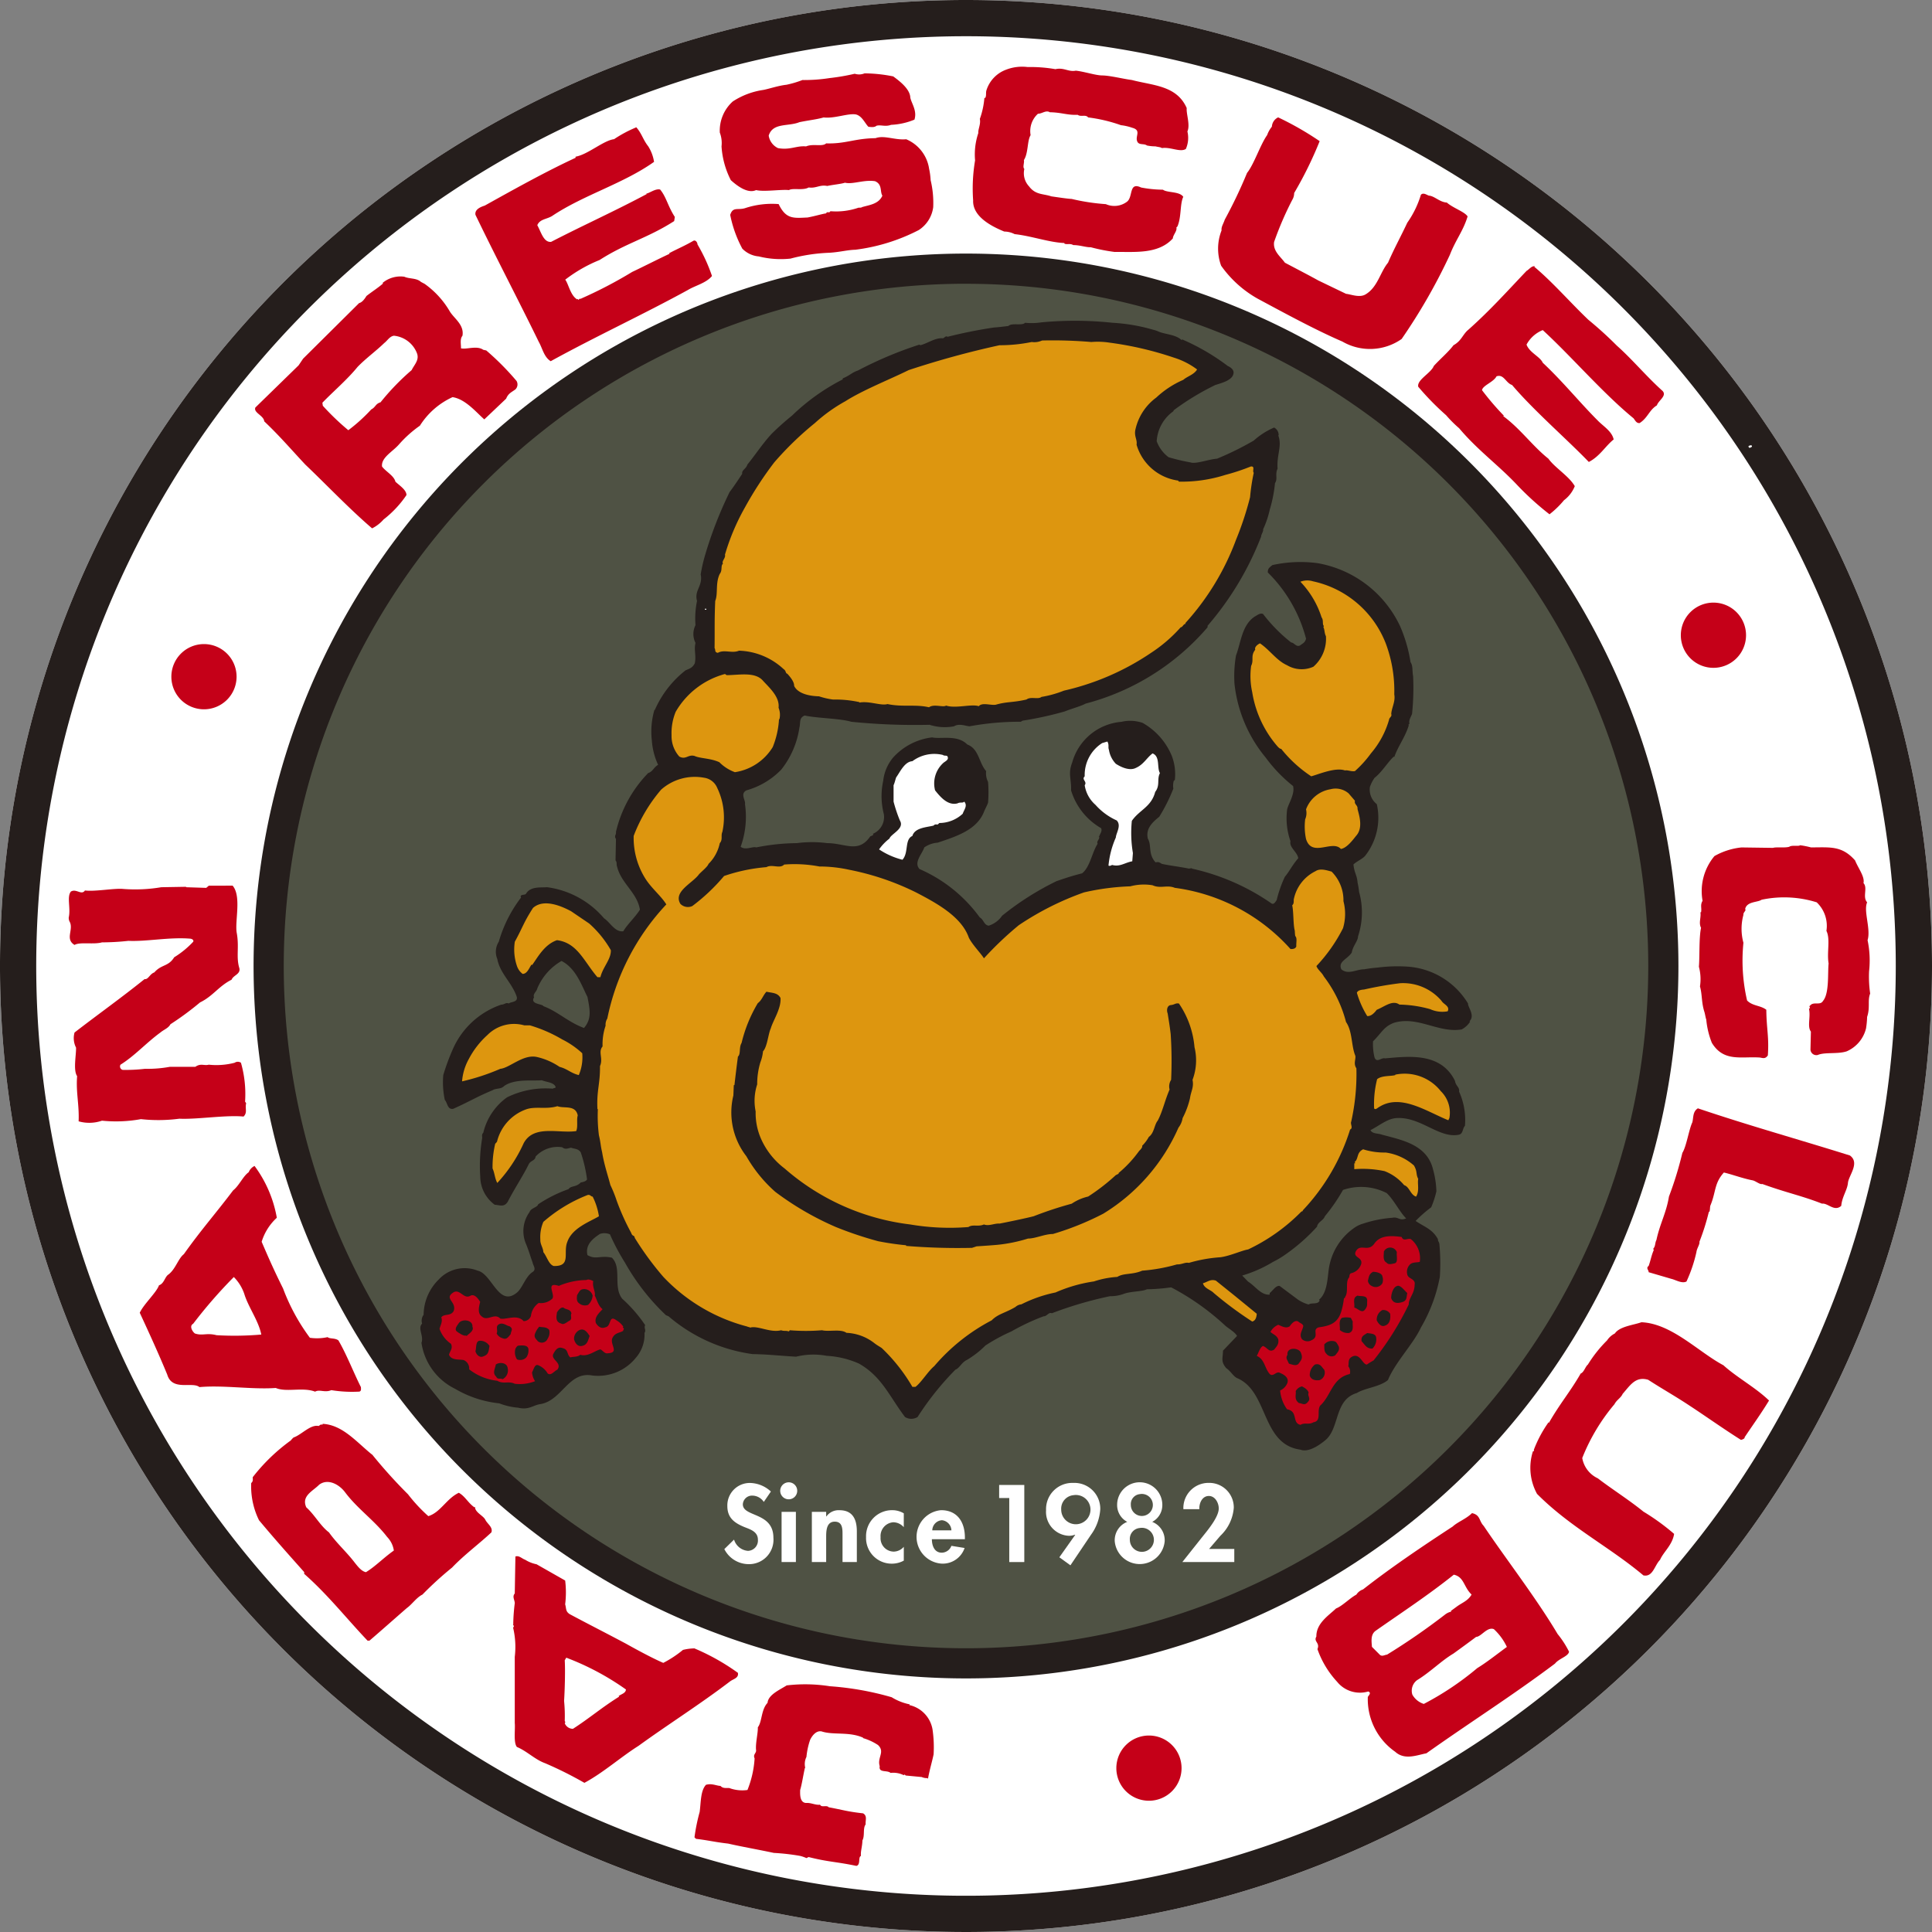 <svg xmlns="http://www.w3.org/2000/svg" viewBox="0 0 53.858 53.858"><rect x="0" y="0" width="53.858" height="53.858" fill="#808080" stroke="none"/><defs><style>.cls-1{fill:#fff;}.cls-2{fill:#251e1c;}.cls-3{fill:#4f5244;}.cls-4{fill:#c50018;}.cls-5{fill:#dd960f;}</style></defs><g id="レイヤー_2" data-name="レイヤー 2"><path class="cls-1" d="M53.858,26.929A26.929,26.929,0,1,1,26.929,0a26.929,26.929,0,0,1,26.929,26.929"/><path class="cls-2" d="M53.858,26.929A26.929,26.929,0,1,1,26.929,0a26.929,26.929,0,0,1,26.929,26.929M26.929,1.01A25.919,25.919,0,1,0,52.848,26.929,25.919,25.919,0,0,0,26.929,1.01"/><path class="cls-2" d="M46.789,26.929A19.86,19.86,0,1,1,26.929,7.069,19.86,19.86,0,0,1,46.789,26.929"/><path class="cls-3" d="M26.929,7.91A19.019,19.019,0,1,0,45.948,26.929a19.018,19.018,0,0,0-19.019-19.018"/><path class="cls-4" d="M29.424,1.928c.235-.054.362.084.566.042.229.024.536.127.724.133.223,0,.59.096.837.127.591.156,1.253.15,1.531.783-.018.157.103.47.019.651a.768.768,0,0,1-.043.488c-.157.102-.428-.061-.669-.024-.036-.03-.12-.03-.175-.048a1.203,1.203,0,0,1-.241-.024c-.084-.067-.24.006-.277-.133-.043-.138.12-.295-.133-.361a1.418,1.418,0,0,0-.314-.072,4.349,4.349,0,0,0-.916-.217c-.066-.09-.205-.006-.289-.072-.295.012-.446-.066-.778-.072-.108-.066-.217.042-.331.042a.651.651,0,0,0-.205.597c-.097.151-.061.501-.187.694.018.072-.042.199.012.247a.537.537,0,0,0,.133.488c.181.241.392.199.621.277.169.024.44.066.567.072a5.8,5.8,0,0,0,.952.145.584.584,0,0,0,.578-.06c.193-.126.048-.572.404-.404a3.35,3.35,0,0,0,.609.061c.115.09.464.042.567.199-.097.205-.048.561-.163.826l-.03.03c.03.091-.097.211-.097.302-.41.458-1.103.368-1.621.379a5.007,5.007,0,0,1-.669-.132c-.133.006-.295-.06-.488-.06-.084-.054-.187-.006-.247-.042V6.774c-.41-.012-.928-.199-1.386-.247a.639.639,0,0,0-.289-.072c-.338-.138-.886-.41-.868-.868a4.69,4.69,0,0,1,.054-1.115,1.879,1.879,0,0,1,.091-.765c-.012-.103.072-.241.042-.392a2.27,2.27,0,0,0,.127-.591l.018.012c.048-.067.012-.145.042-.229a.901.901,0,0,1,.549-.566,1.234,1.234,0,0,1,.596-.072,4.033,4.033,0,0,1,.778.06m-5.321.115a.401.401,0,0,1-.277.012,5.96,5.96,0,0,1-.705.121,4.554,4.554,0,0,1-.753.054,2.821,2.821,0,0,1-.446.132c-.229.024-.506.121-.651.145a2.113,2.113,0,0,0-.844.32,1.094,1.094,0,0,0-.362.868.821.821,0,0,1,.048.385,2.392,2.392,0,0,0,.259.941c.199.181.482.38.705.277.217.054.699-.024.916,0,.109-.066.392.018.549-.073.211.03.307-.084.518-.042.163-.036.386-.054.494-.091.217.054.53-.09.838-.042.211.09.132.289.205.403-.102.235-.362.259-.566.319-.024.024-.085.012-.103.018a1.918,1.918,0,0,1-.777.097c-.018.012-.024.036-.048.03-.024,0-.061-.012-.073.03-.132.019-.295.073-.518.115-.392.018-.602.054-.807-.374a2.386,2.386,0,0,0-.94.115c-.205.06-.337-.048-.41.187a3.354,3.354,0,0,0,.337.94.725.725,0,0,0,.458.217,2.536,2.536,0,0,0,.886.061,4.885,4.885,0,0,1,1.085-.163c.295-.018.494-.078.723-.084a5.27,5.27,0,0,0,1.766-.548.894.894,0,0,0,.404-.639,2.726,2.726,0,0,0-.072-.753,1.894,1.894,0,0,0-.042-.314,1.059,1.059,0,0,0-.639-.826c-.319.03-.609-.121-.856-.03-.579.006-.838.163-1.375.145-.108.102-.362,0-.56.084-.277-.024-.44.109-.783.048a.464.464,0,0,1-.259-.349c.115-.368.543-.247.856-.374.259-.054.494-.078.675-.132.307.036.675-.121.898-.084.175.042.253.247.35.344.103.012.169.018.229-.03.127-.03.241.036.404-.024a1.927,1.927,0,0,0,.651-.145c.078-.247-.078-.445-.115-.609-.006-.241-.289-.458-.476-.596a4.129,4.129,0,0,0-.795-.085M35.631,3.272a.304.304,0,0,0-.175.259.784.784,0,0,0-.132.235c-.187.259-.368.819-.56,1.054a13.397,13.397,0,0,1-.621,1.302c-.042.127-.102.199-.09.302a1.383,1.383,0,0,0-.012.983,3.12,3.12,0,0,0,1.013.916c.741.398,1.615.874,2.368,1.199a1.537,1.537,0,0,0,1.651-.072,16.032,16.032,0,0,0,1.344-2.344c.163-.422.374-.669.495-1.073-.085-.132-.398-.229-.579-.386-.199-.012-.344-.181-.494-.193-.048-.006-.157-.102-.229-.024a2.722,2.722,0,0,1-.379.778c-.175.374-.38.748-.537,1.115-.217.259-.289.681-.621.88-.169.108-.416,0-.549-.012l-.777-.374c-.235-.132-.669-.356-.928-.494-.12-.169-.337-.32-.301-.578A9.069,9.069,0,0,1,36.023,5.574a.369.369,0,0,0,.054-.193,10.73,10.73,0,0,0,.711-1.446,8.513,8.513,0,0,0-1.157-.663m-17.893.277a3.59,3.59,0,0,0-.62.331c-.296.036-.729.428-1.073.488V4.399c-.826.38-1.772.91-2.531,1.332-.09.03-.29.097-.259.259.554,1.151,1.211,2.404,1.766,3.543.102.18.144.422.331.536,1.284-.705,2.555-1.29,3.821-1.983.205-.126.512-.193.675-.392a4.706,4.706,0,0,0-.404-.88c0-.048-.048-.132-.114-.102-.247.145-.495.247-.681.35l.018.012c-.289.133-.771.379-1.043.506a12.361,12.361,0,0,1-1.446.753c-.036-.03-.042.066-.072,0l-.018.012c-.187-.109-.241-.434-.331-.549a4.061,4.061,0,0,1,.958-.548c.741-.476,1.338-.609,2.079-1.085l.018-.115c-.199-.308-.235-.555-.41-.765-.133-.03-.283.096-.386.115l.012.012c-.904.482-1.742.856-2.664,1.332-.211.024-.283-.283-.386-.464.073-.175.265-.163.416-.259.874-.585,1.983-.898,2.839-1.507a1.138,1.138,0,0,0-.163-.434c-.144-.181-.175-.349-.332-.53M42.556,7.551c-.555.584-1.012,1.096-1.621,1.639-.163.133-.187.307-.416.434-.145.193-.374.385-.549.578-.078.199-.476.386-.434.579a7.521,7.521,0,0,0,.778.795,3.396,3.396,0,0,0,.362.362c.518.615,1.085,1.018,1.609,1.573a8.028,8.028,0,0,0,.91.826,2.544,2.544,0,0,0,.404-.392.913.913,0,0,0,.301-.392c-.157-.277-.56-.518-.735-.766-.446-.355-.784-.838-1.26-1.187l.018-.012a7.572,7.572,0,0,1-.609-.711c.018-.132.32-.223.404-.386.204-.072.259.187.433.241.609.717,1.531,1.513,2.14,2.146.308-.157.464-.446.693-.627-.048-.229-.29-.368-.446-.53-.494-.494-.977-1.091-1.531-1.609-.072-.169-.373-.283-.452-.506a.893.893,0,0,1,.452-.404c.796.73,1.67,1.754,2.531,2.459.048.061.078.139.169.133.229-.145.265-.362.482-.494.042-.138.289-.265.156-.404-.439-.392-.849-.886-1.271-1.259a10.472,10.472,0,0,0-.796-.723c-.512-.488-.988-1.043-1.507-1.477l.018-.012c-.09-.024-.163.09-.235.127m-30.717.361a2.463,2.463,0,0,1,.693.753c.115.205.416.379.362.693-.078.096-.036.247-.042.35.145.042.44-.085.621.042l.084.018a7.466,7.466,0,0,1,.844.85.193.193,0,0,1-.03.235c-.102.078-.199.108-.259.259l-.609.578c-.223-.193-.524-.566-.886-.62a2.119,2.119,0,0,0-.91.796,3.286,3.286,0,0,0-.579.518c-.175.205-.506.368-.476.621.108.144.332.253.373.422.115.108.308.229.308.373a2.947,2.947,0,0,1-.639.681,1.039,1.039,0,0,1-.319.247c-.639-.548-1.284-1.229-1.862-1.778-.379-.404-.723-.807-1.145-1.205-.012-.163-.307-.241-.247-.386l1.205-1.175.126-.187,1.561-1.549c.085-.018.157-.12.205-.198.163-.127.326-.229.464-.35l-.018-.012a.781.781,0,0,1,.609-.175c.145.066.338.03.464.145Zm-.856,1.446c-.121.018-.181.138-.271.205-.229.223-.5.416-.741.663-.289.356-.681.687-.982,1l.012.084a6.933,6.933,0,0,0,.711.682,4.722,4.722,0,0,0,.639-.579c.126-.066.115-.156.259-.199a6.757,6.757,0,0,1,.868-.898c.072-.151.223-.283.145-.476a.767.767,0,0,0-.639-.482M50.179,23.564c-.042.036-.228-.012-.301.042-.127.036-.362,0-.452.03l-.88-.012a1.923,1.923,0,0,0-.753.241,1.525,1.525,0,0,0-.331,1.247c-.072.121-.018.199-.042.319h-.018c.024.151-.055.295.018.434-.06.271-.036.807-.06,1.085a1.327,1.327,0,0,1,.03.548c.066.235.036.446.127.723.018.066.03.156.048.199a2.317,2.317,0,0,0,.156.651c.332.543.819.373,1.344.41.091.019.151.037.217-.06.036-.518-.037-.729-.043-1.272-.163-.126-.386-.102-.536-.259a4.93,4.93,0,0,1-.102-1.609,1.48,1.48,0,0,1,0-.777c-.012-.072.09-.121.048-.163.048-.217.349-.181.458-.259a3.034,3.034,0,0,1,1.537.072.904.904,0,0,1,.271.796c.115.229.007.602.061.91-.03.253.024.832-.156,1.042-.078.139-.266.006-.362.133-.049.024.036.06-.03.084.054.229-.055.495.054.639l-.012.506a.165.165,0,0,0,.205.145c.192-.084.56-.018.807-.102a.939.939,0,0,0,.537-.639,2.288,2.288,0,0,0,.03-.319c.091-.271.007-.458.085-.651a3.283,3.283,0,0,1-.03-.621,2.751,2.751,0,0,0-.042-.868c.097-.308-.12-.814-.012-1.055-.138-.15.024-.403-.102-.536.042-.175-.145-.41-.235-.633-.368-.416-.693-.362-1.229-.362a2.341,2.341,0,0,0-.302-.06m-44.361,1.127-.072.061-.561-.018V24.721l-.693.012a4.357,4.357,0,0,1-1.061.048c-.253-.024-.777.078-1.066.043-.097.144-.241-.061-.392.03-.12.15,0,.458-.06.723a.229.229,0,0,0,.03.126c.108.217-.139.476.132.639.144-.09.542-.006.765-.072a6.692,6.692,0,0,0,.736-.042c.506.024,1.139-.109,1.723-.061.024,0,.109.024.085.085a2.561,2.561,0,0,1-.531.434c-.163.265-.356.193-.554.422-.127.042-.169.205-.271.186-.669.537-1.265.958-1.953,1.489a.581.581,0,0,0,.042.422c.006.211-.084.626.03.795-.036.452.061.783.042,1.259a1.083,1.083,0,0,0,.651-.018,3.863,3.863,0,0,0,1.085-.043,4.495,4.495,0,0,0,1.072-.012c.494.024,1.29-.108,1.79-.06.114-.114.036-.217.072-.373l-.03-.042a3.178,3.178,0,0,0-.115-1.085.155.155,0,0,0-.175,0,2.024,2.024,0,0,1-.723.054c-.126.036-.223-.048-.374.06H4.733a3.45,3.45,0,0,1-.693.055,4.535,4.535,0,0,1-.621.03.099.099,0,0,1-.06-.145c.398-.247.717-.609,1.114-.898.091-.078.223-.12.278-.229a8.264,8.264,0,0,0,.826-.609c.361-.175.518-.452.879-.633.048-.127.253-.151.217-.319-.097-.314,0-.585-.073-.983-.06-.325.139-1.019-.115-1.32Zm41.511,6.207c-.15.09-.12.265-.156.392-.096.205-.163.669-.277.85a9.865,9.865,0,0,1-.374,1.217c-.072.452-.253.759-.349,1.211-.043.078-.024.175-.084.235,0,.012-.006.036.012.042-.066.139-.096.319-.145.446-.084.06.006.12,0,.175l.639.187c.109.024.29.139.416.072a4.042,4.042,0,0,0,.277-.82c.012-.108.097-.211.084-.289a6.41,6.41,0,0,0,.265-.844l.012.018c.024-.078.012-.145.03-.187.157-.379.102-.614.374-.916.217.049.518.163.795.217.084.012.211.127.277.103.681.247,1.097.325,1.664.548.162-.024.343.235.536.061.024-.259.169-.44.187-.639.018-.205.343-.56.054-.765-1.44-.452-2.772-.82-4.237-1.314M7.716,33.948a1.506,1.506,0,0,0-.422.669c.223.518.343.789.597,1.302a5.561,5.561,0,0,0,.748,1.374,1.385,1.385,0,0,0,.494-.018c.06.054.205.018.301.091.223.379.434.922.627,1.302,0,.036.024.133-.072.127a3.619,3.619,0,0,1-.753-.042c-.181.078-.325-.03-.452.042-.343-.133-.802.024-1.097-.103-.651.048-1.458-.084-2.127-.024-.193-.162-.76.121-.898-.349-.236-.573-.506-1.163-.766-1.724.115-.247.464-.56.536-.765.139-.048.157-.211.247-.289.211-.144.283-.452.446-.579l-.012-.012.012.012c.488-.687.892-1.139,1.374-1.778.169-.133.277-.398.434-.506a.33.33,0,0,1,.163-.175,3.413,3.413,0,0,1,.621,1.446m-1.199,1.651a13.387,13.387,0,0,0-1.133,1.302c-.121.066-.012.229.048.271.211.072.326-.024.603.048a8.652,8.652,0,0,0,1.248-.018c-.078-.392-.362-.76-.476-1.139a1.24,1.24,0,0,0-.289-.464m39.239,1.26c-.217.078-.609.115-.741.313a.561.561,0,0,0-.217.193,3.642,3.642,0,0,0-.536.675c-.066.048-.109.217-.199.248-.302.524-.567.819-.886,1.374l-.012-.012a3.429,3.429,0,0,0-.404.753c-.012-.012.019.06-.03.054a1.51,1.51,0,0,0,.115,1.187c.922.928,2.012,1.471,2.965,2.272.265.054.308-.277.464-.434.096-.223.343-.41.392-.723a6.264,6.264,0,0,0-.856-.621c-.391-.319-.886-.632-1.271-.928a.77.77,0,0,1-.434-.566,5.408,5.408,0,0,1,.898-1.5c.066-.127.175-.169.229-.289.217-.248.362-.494.711-.392.379.247.759.458,1.157.723.398.259.941.645,1.429.952.036-.006.114-.036.102-.072.192-.29.458-.657.681-1.025-.374-.362-.892-.639-1.272-.983-.694-.368-1.44-1.163-2.284-1.199M10.374,40.547a13.913,13.913,0,0,0,1,1.109,4.484,4.484,0,0,0,.566.609c.338-.102.506-.488.85-.651.175.096.259.283.433.404l.018-.012c0,.157.229.241.289.361.055.115.217.205.169.35-.325.307-.759.627-1.097.982a9.618,9.618,0,0,0-.826.753c-.162.078-.295.277-.433.374-.326.283-.699.615-1.043.91h-.054c-.585-.615-1.109-1.284-1.766-1.862V43.825c-.44-.494-.838-.94-1.26-1.446a2.137,2.137,0,0,1-.217-1.036c.061-.055.042-.103.042-.163a5.174,5.174,0,0,1,1.06-1.024c.006-.007.072-.09.096-.09.211-.079.458-.362.681-.314.018-.006.072-.067.102-.03l.012-.03c.555.03.934.5,1.374.856m-1.47.838c-.175.181-.506.313-.362.633.241.217.392.518.633.699.217.307.494.548.723.85.078.096.181.235.307.259.253-.151.488-.398.778-.603a.689.689,0,0,0-.187-.379c-.35-.458-.826-.783-1.169-1.241-.175-.235-.488-.392-.723-.217m32.465,1.157c.603.898,1.458,2.001,2.056,3.007a2.584,2.584,0,0,1,.319.494c-.024.132-.277.186-.392.331-1.205.904-2.326,1.609-3.585,2.501-.26.048-.603.199-.868-.042a1.787,1.787,0,0,1-.765-1.519c-.012-.024.126-.121.012-.163a.818.818,0,0,1-.868-.271,2.601,2.601,0,0,1-.548-.91c.078-.181-.115-.205-.03-.35-.006-.373.35-.591.548-.783.175-.067.386-.29.567-.386a.356.356,0,0,1,.186-.145c.784-.615,1.67-1.211,2.501-1.754.133-.126.374-.211.537-.373.241.054.187.217.331.362M14.96,43.608l.795.452a2.695,2.695,0,0,1,0,.663c.036.121.006.199.132.277.542.29,1.007.524,1.573.826.301.169.735.403,1.03.53a3.097,3.097,0,0,0,.549-.362,1.416,1.416,0,0,1,.319-.042,6.167,6.167,0,0,1,1.212.681c.03.151-.133.169-.229.247-.831.633-1.711,1.187-2.543,1.79-.488.307-.988.753-1.507,1.03a10.426,10.426,0,0,0-1.097-.548c-.283-.102-.506-.337-.784-.452-.102-.121-.042-.5-.06-.663V46.188a2.316,2.316,0,0,0-.042-.796c-.018-.024.054-.066-.012-.091.018-.006.012-.03.012-.042l-.012-.012.012.012a5.173,5.173,0,0,1,.042-.567c0-.09-.078-.181,0-.271l.018-1.031c.103-.036.181.06.271.09a.946.946,0,0,0,.32.127m25.57.289c-.723.578-1.434,1.042-2.182,1.566-.15.109-.109.314-.102.447l.229.229c.066.043.127-.006.192-.012a18.471,18.471,0,0,0,1.615-1.115.432.432,0,0,1,.175-.084l-.012-.018.157-.115c.151-.115.319-.163.422-.343-.223-.211-.205-.489-.495-.554m1.115,1.518c-.187-.072-.349.211-.494.217-.241.181-.392.29-.632.464-.344.205-.639.512-1.013.741a.366.366,0,0,0-.132.404.559.559,0,0,0,.319.259A8.162,8.162,0,0,0,41.182,46.501c.259-.157.537-.379.825-.59a1.617,1.617,0,0,0-.362-.495m-25.86.796-.042.072c.018.277,0,.862-.018,1.133a4.258,4.258,0,0,1,.018.56l.012.018c0,.012.006.036-.012.043a.246.246,0,0,0,.229.156c.476-.307.796-.59,1.29-.898l-.018-.012c.072-.061.199-.078.205-.187a7.373,7.373,0,0,0-1.663-.886m6.147.771c-.187.121-.518.259-.536.488-.181.187-.151.53-.271.681.006.175-.072.452-.048.651-.006.084-.09.108-.042.217a2.822,2.822,0,0,1-.199.88,1.034,1.034,0,0,1-.506-.054c-.09-.006-.175.018-.247-.06-.108,0-.235-.078-.404-.03-.151.163-.139.476-.175.753a5.257,5.257,0,0,0-.145.711l.042.042c.392.048.488.085.898.133.367.084.85.169,1.271.259a6.123,6.123,0,0,1,.735.084.985.985,0,0,1,.175.061l.06-.03c.543.139.759.127,1.332.247.127-.03.042-.247.127-.277-.012-.138.036-.247.042-.434.072-.133.006-.337.09-.446-.012-.109.054-.235-.072-.308-.44-.048-.56-.096-.958-.169-.061-.072-.199.018-.241-.072-.126.018-.253-.06-.392-.048-.186-.012-.163-.271-.163-.362.048-.156.085-.41.133-.621l.012.018a.449.449,0,0,1,.03-.319,2.039,2.039,0,0,1,.103-.476c.054-.115.169-.265.319-.235.326.109.765,0,1.157.175v.012a1.537,1.537,0,0,1,.416.193c.205.193-.03.349.048.59-.036.193.205.102.302.187a.654.654,0,0,1,.362.061.033.033,0,0,0,.03-.018l.03.03.446.042a.341.341,0,0,0,.145.03.034.034,0,0,1,.03.018c.054-.289.114-.47.157-.681a3.426,3.426,0,0,0-.03-.693.841.841,0,0,0-.65-.681l.018-.018a1.517,1.517,0,0,1-.506-.199,8.253,8.253,0,0,0-1.724-.307,4.403,4.403,0,0,0-1.199-.024m10.094,1.398a.909.909,0,1,0,.909.909.909.909,0,0,0-.909-.909m15.736-31.582a.909.909,0,1,0,.909.909.909.909,0,0,0-.909-.909M5.686,17.955a.909.909,0,1,0,.909.909.909.909,0,0,0-.909-.909"/><path class="cls-2" d="M31.015,8.998a5.019,5.019,0,0,1,1.127.193.926.926,0,0,1,.133.042c.181.09.495.084.663.247l.018-.018a6.158,6.158,0,0,1,1.271.741c.054.024.187.096.157.217-.036.186-.338.259-.506.313a7.266,7.266,0,0,0-1.169.711l.012.012a1.107,1.107,0,0,0-.476.844.97.97,0,0,0,.332.446,5.507,5.507,0,0,0,.609.144c.151.054.518-.09.741-.103a8.409,8.409,0,0,0,1.025-.506,2.03,2.03,0,0,1,.566-.362.234.234,0,0,1,.127.217h-.012c.115.295-.048.543-.018.928-.078.163.012.277-.072.404a3.811,3.811,0,0,1-.145.735,2.633,2.633,0,0,1-.187.554c.018.048-.06.151-.054.199a8.476,8.476,0,0,1-1.494,2.489v.042a6.722,6.722,0,0,1-3.399,2.127c-.127.072-.404.145-.578.217a9.6,9.6,0,0,1-1.181.259l-.048.03a7.718,7.718,0,0,0-1.428.127c-.108-.006-.289-.09-.434,0a1.387,1.387,0,0,1-.681-.042,17.646,17.646,0,0,1-2.181-.084c-.326-.097-.952-.097-1.302-.175-.163.073-.109.187-.145.332a2.461,2.461,0,0,1-.506,1.175,2.156,2.156,0,0,1-.97.579c-.187.096-.018.277-.042.386a2.455,2.455,0,0,1-.121,1.187c.138.108.337-.018.434.018A5.963,5.963,0,0,1,22.21,23.504a3.293,3.293,0,0,1,.85,0c.501,0,.868.295,1.199-.187.03-.018.066-.018.09-.054l-.018-.018a.509.509,0,0,0,.308-.549,1.998,1.998,0,0,1-.018-.928A1.215,1.215,0,0,1,24.898,21.117a1.748,1.748,0,0,1,1.085-.561c.241.055.705-.084.983.199.325.121.319.506.524.741a.529.529,0,0,0,.054.301,3.68,3.68,0,0,1,0,.579c-.018.06-.097.204-.115.259-.205.506-.771.681-1.29.856a.742.742,0,0,0-.373.132c-.06.187-.302.416-.133.603a4.091,4.091,0,0,1,1.681,1.35c.109.06.115.211.247.229a.707.707,0,0,0,.374-.277,7.92,7.92,0,0,1,1.519-.965c.247-.084.422-.145.711-.217.223-.175.277-.585.434-.825-.048-.078.096-.145.024-.217l.018.012c.03-.084.091-.145.055-.229a1.823,1.823,0,0,1-.838-1.055c.012-.313-.09-.464.03-.771a1.556,1.556,0,0,1,1.375-1.139,1.062,1.062,0,0,1,.59.03,1.881,1.881,0,0,1,.814.922,1.436,1.436,0,0,1,.084.669l-.03.024a.5.5,0,0,0-.012.217,4.78,4.78,0,0,1-.392.784c-.2.162-.38.331-.32.609.115.187,0,.428.217.663.085-.018.096-.006.175.042.217.048.561.09.753.132l.084-.012v.012a6.249,6.249,0,0,1,2.218.97c.072.048.121-.066.145-.09a3.439,3.439,0,0,1,.228-.651c.133-.157.193-.308.374-.518-.024-.175-.259-.302-.217-.476a1.917,1.917,0,0,1-.096-.856c.012-.157.229-.44.169-.681A4.122,4.122,0,0,1,35.282,21.117a3.876,3.876,0,0,1-.868-2.049,3.37,3.37,0,0,1,.042-.796c.139-.362.163-.85.524-1.085.061-.03.145-.109.229-.072a4.464,4.464,0,0,0,.784.795c.091.006.132.133.247.085.084-.067.132-.072.169-.187a4.014,4.014,0,0,0-1.067-1.85c0-.115.043-.133.127-.205a3.62,3.62,0,0,1,1.26-.054,3.135,3.135,0,0,1,2.302,1.759,4.075,4.075,0,0,1,.29,1c.072.109.042.223.072.392a6.95,6.95,0,0,1-.03,1.054c-.054.127-.091.175-.073.271l-.03.03.012.018c-.102.331-.307.591-.403.88l-.012-.012c-.151.127-.338.44-.537.591a.958.958,0,0,0-.132.259.514.514,0,0,0,.193.476,1.718,1.718,0,0,1-.32,1.434c-.078.096-.229.151-.331.247.024.241.097.289.115.506a2.274,2.274,0,0,1,.042.259,2.119,2.119,0,0,1-.03,1.242c0,.126-.139.253-.175.452-.133.193-.386.247-.29.464.193.162.41,0,.639,0a3.533,3.533,0,0,1,.374-.048,4.302,4.302,0,0,1,.867-.024,2.141,2.141,0,0,1,1.651,1.024c-.006.103.205.338.042.495l.018.012a.626.626,0,0,1-.236.217c-.645.108-1.217-.38-1.88-.187-.29.103-.35.283-.591.518a1.537,1.537,0,0,0,.042.452c.066.163.187-.006.29.024.645-.054,1.555-.181,1.952.627.024.151.132.169.115.301a1.914,1.914,0,0,1,.163.952c-.072.078-.048.217-.163.247-.542.115-1.049-.482-1.705-.464-.277,0-.483.193-.766.338.055.109.211.084.32.126.56.151,1.265.277,1.428.982a2.505,2.505,0,0,1,.09.597,2.538,2.538,0,0,1-.145.446,3.627,3.627,0,0,0-.434.38c.247.169.464.223.621.506,0,.066.036.078.042.144a5.731,5.731,0,0,1,.012.91,4.377,4.377,0,0,1-.53,1.416c-.205.447-.717.97-.916,1.459-.229.193-.633.217-.868.362-.627.187-.476.958-.862,1.302-.186.157-.488.362-.711.277-1.097-.151-.886-1.627-1.766-1.995-.109-.054-.175-.193-.301-.277-.163-.193-.091-.284-.091-.488l.392-.41c-.066-.115-.229-.199-.331-.289a6.928,6.928,0,0,0-1.506-1.066,5.402,5.402,0,0,1-.676.054c-.132.066-.427.054-.626.121a1.09,1.09,0,0,1-.404.072,10.625,10.625,0,0,0-1.621.476c-.085-.042-.139.09-.229.084a6.212,6.212,0,0,0-.898.422,5.096,5.096,0,0,0-.723.392,2.584,2.584,0,0,1-.518.403c-.151.072-.205.23-.319.271a8.037,8.037,0,0,0-1.055,1.32.332.332,0,0,1-.35,0c-.434-.572-.645-1.127-1.283-1.489a2.548,2.548,0,0,0-.898-.217,2.03,2.03,0,0,0-.856.024c-.44-.024-.784-.066-1.212-.072a4.541,4.541,0,0,1-2.344-1.055l-.072-.03a6.182,6.182,0,0,1-1.145-1.47,6.018,6.018,0,0,1-.416-.784.398.398,0,0,0-.277-.012c-.205.133-.416.307-.35.591.241.139.35,0,.681.072.289.284.024.808.289,1.145a3.956,3.956,0,0,1,.639.735c-.042.084.036.133-.018.217a.982.982,0,0,1-.241.693,1.351,1.351,0,0,1-1.217.494c-.657-.121-.838.687-1.434.796-.223.03-.325.175-.633.102a1.868,1.868,0,0,1-.524-.121,3.049,3.049,0,0,1-1.229-.404,1.706,1.706,0,0,1-.94-1.283c.072-.193-.115-.404.018-.536a.278.278,0,0,1,.042-.247,1.399,1.399,0,0,1,.422-.983.983.983,0,0,1,1.085-.246c.404.09.585,1.036,1.097.609.157-.133.241-.458.446-.579.096-.078,0-.175-.012-.259-.06-.157-.103-.326-.187-.524a.905.905,0,0,1,.102-.88c.036-.115.217-.127.241-.217a3.79,3.79,0,0,1,.844-.422c.072-.103.211-.048.343-.187.067-.012.145-.03.175-.084a3.89,3.89,0,0,0-.175-.753c-.066-.108-.18-.096-.271-.132-.108.024-.163.054-.247-.012a.835.835,0,0,0-.741.259c-.012.115-.133.109-.187.205-.169.344-.398.681-.59,1.055-.102.163-.229.09-.362.084a.98.98,0,0,1-.404-.777,4.743,4.743,0,0,1,.054-1.085c0-.048-.018-.103.03-.144a1.696,1.696,0,0,1,.663-.989,2.444,2.444,0,0,1,1.278-.241c.018-.03.09,0,.072-.06-.06-.12-.247-.12-.38-.175-.253.024-.765-.048-1.054.163-.084.09-.223.054-.319.115-.476.199-.627.308-1.097.518-.163.03-.157-.163-.235-.247a2.346,2.346,0,0,1-.043-.693,6.054,6.054,0,0,1,.259-.705,2.273,2.273,0,0,1,1.362-1.26c.078.006.127-.072.205-.03.055-.054.277-.03.217-.205-.139-.386-.464-.639-.537-1.037a.521.521,0,0,1,.042-.482,3.703,3.703,0,0,1,.62-1.23c-.048-.09.09-.067.133-.097.126-.229.433-.174.59-.192a2.52,2.52,0,0,1,1.591.868c.169.108.301.391.536.361.121-.205.319-.373.464-.602-.078-.482-.524-.729-.638-1.205-.024-.06.006-.115-.042-.169l.012-.597c-.06-.09.012-.109,0-.199a3.498,3.498,0,0,1,.898-1.639c.126-.036.157-.163.277-.229a1.929,1.929,0,0,1-.175-.681,2.161,2.161,0,0,1,.072-.85h.012a2.863,2.863,0,0,1,.856-1.103c.109-.048.193-.067.259-.199.042-.229-.03-.361.018-.566a.551.551,0,0,1,0-.495,2.421,2.421,0,0,1,.043-.675c-.085-.295.169-.416.102-.741a4.572,4.572,0,0,1,.126-.548,11.251,11.251,0,0,1,.681-1.748c.103-.132.254-.361.35-.506-.018-.109.109-.133.145-.259.223-.271.404-.56.675-.856a7.452,7.452,0,0,1,.567-.506,5.845,5.845,0,0,1,1.416-1.012v-.03c.181-.066.253-.162.422-.217A10.809,10.809,0,0,1,25.633,9.606l.018.018c.193-.042.422-.217.633-.193.048-.012.072-.078.132-.042a13.094,13.094,0,0,1,1.29-.259c.181-.012.289-.03.404-.042.09-.097.392,0,.464-.09a1.832,1.832,0,0,0,.458-.012,9.873,9.873,0,0,1,1.983.012"/><path class="cls-5" d="M30.424,9.534a2.111,2.111,0,0,1,.506.018,9.39,9.39,0,0,1,1.79.416,2.133,2.133,0,0,1,.651.331c-.084.145-.277.193-.385.29a2.62,2.62,0,0,0-.753.494,1.513,1.513,0,0,0-.579.88c-.048.199.054.283.03.434A1.406,1.406,0,0,0,32.841,13.397l.024.03a4.024,4.024,0,0,0,1.29-.187,5.85,5.85,0,0,0,.711-.235c.133-.018.036.126.085.175a5.367,5.367,0,0,0-.103.681,8.824,8.824,0,0,1-.392,1.187,7.133,7.133,0,0,1-1.416,2.326l.018.012c-.084.018-.078.09-.145.102a4.105,4.105,0,0,1-.825.711,7.148,7.148,0,0,1-2.429,1.054,3.027,3.027,0,0,1-.627.175c-.09.078-.301-.018-.416.072-.386.09-.542.054-.856.145-.144.024-.38-.072-.476.042-.187-.072-.645.072-.91-.018-.078.06-.338-.055-.476.048-.386-.09-.73,0-1.157-.09-.181.054-.5-.091-.784-.042v-.012a3.146,3.146,0,0,0-.735-.072,2.114,2.114,0,0,1-.391-.09c-.254-.006-.585-.067-.693-.29.006-.12-.127-.271-.193-.343-.042.006-.036-.09-.096-.121a1.91,1.91,0,0,0-1.247-.518c-.199.084-.41-.042-.591.06-.102-.018-.054-.078-.091-.132.007-.585-.006-.742.018-1.314.084-.205,0-.488.126-.753.084-.108.018-.223.091-.289-.048-.061.084-.163.054-.247a6.218,6.218,0,0,1,.555-1.314,9.972,9.972,0,0,1,.819-1.259,8.905,8.905,0,0,1,1.133-1.097,4.468,4.468,0,0,1,.85-.609c.494-.314,1.229-.603,1.766-.868a24.98,24.98,0,0,1,2.531-.693,4.433,4.433,0,0,0,.898-.09.516.516,0,0,0,.289-.042,12.805,12.805,0,0,1,1.374.042"/><path class="cls-1" d="M48.835,12.457c-.018,0-.066.06-.09,0-.036-.024.12-.085.09,0"/><path class="cls-5" d="M38.621,17.911a3.762,3.762,0,0,1,.247,1.446c.036.205-.072.362-.085.548.03.067-.06.103-.06.157a2.502,2.502,0,0,1-.506.94,3.099,3.099,0,0,1-.446.494c-.103.018-.205-.036-.277-.018-.265-.096-.735.108-.941.163a3.639,3.639,0,0,1-.838-.766c-.048.006-.115-.084-.156-.132a3.031,3.031,0,0,1-.651-1.446,2.095,2.095,0,0,1-.03-.735c.084-.169-.024-.271.115-.452-.03-.066.06-.145.132-.175.283.193.458.476.753.609a.798.798,0,0,0,.735.042,1.034,1.034,0,0,0,.35-.85c-.048-.097-.03-.169-.072-.259.006-.012.018-.018.012-.03-.048-.043,0-.157-.061-.235a2.554,2.554,0,0,0-.591-.995.53.53,0,0,1,.35-.012,2.813,2.813,0,0,1,2.019,1.705"/><rect class="cls-1" x="19.649" y="16.971" width="0.042" height="0.024"/><path class="cls-5" d="M20.258,18.821c.338,0,.79-.103,1.012.156.169.187.47.446.434.753a.523.523,0,0,1,.024.319h-.012a2.424,2.424,0,0,1-.175.778,1.497,1.497,0,0,1-1.054.699,1.174,1.174,0,0,1-.434-.278c-.247-.114-.536-.102-.693-.175-.18-.048-.24.115-.422.018a.852.852,0,0,1-.217-.597,1.556,1.556,0,0,1,.115-.651,2.267,2.267,0,0,1,1.374-1.054Z"/><path class="cls-1" d="M30.913,20.9a.727.727,0,0,0,.193.392c.12.078.374.211.56.114.217-.096.301-.283.464-.403.217.084.115.398.205.548-.091.175.012.338-.132.525-.109.422-.44.5-.651.807a3.37,3.37,0,0,0,.03.898l-.018.229c-.205.036-.344.163-.561.102-.042.018-.06.036-.102.018a2.515,2.515,0,0,1,.205-.783c.006-.126.162-.332.024-.476a1.749,1.749,0,0,1-.591-.434.908.908,0,0,1-.301-.548c.078-.102-.097-.157,0-.247a1.054,1.054,0,0,1,.488-.928c.048-.012.096-.03.145-.042.054.103.012.151.042.229"/><path class="cls-1" d="M26.405,21.075c.072.109-.072.151-.121.205a.77.77,0,0,0-.217.753c.145.181.355.434.626.362.078-.042.145,0,.187-.048.103.114-.012.235-.042.337a.966.966,0,0,1-.651.259l-.048.042c-.042,0-.072-.018-.114.03-.187.048-.524.055-.591.289-.223.097-.097.47-.277.663a2.079,2.079,0,0,1-.651-.289,1.372,1.372,0,0,1,.289-.301c.042-.132.434-.277.29-.506a4.142,4.142,0,0,1-.175-.524v-.458c.03-.061.048-.151.072-.217.109-.151.235-.44.452-.452a1.021,1.021,0,0,1,.85-.175c.036.03.084.012.121.03"/><path class="cls-5" d="M19.992,21.961a1.888,1.888,0,0,1,.145,1.23c-.048.108.018.211-.072.314a1.137,1.137,0,0,1-.314.578c-.024.078-.193.211-.265.289-.175.247-.729.482-.518.826a.295.295,0,0,0,.331.06,5.339,5.339,0,0,0,.886-.838,4.816,4.816,0,0,1,1.181-.247c.157-.09.374.055.494-.072a3.682,3.682,0,0,1,.982.054,3.898,3.898,0,0,1,.826.09,7.399,7.399,0,0,1,1.869.633c.554.289,1.265.669,1.47,1.259.09.187.337.44.422.578a9.557,9.557,0,0,1,.97-.922,8.049,8.049,0,0,1,1.82-.916,6.75,6.75,0,0,1,1.289-.169,1.478,1.478,0,0,1,.621-.03c.223.102.404-.018.621.072a5.251,5.251,0,0,1,3.224,1.705c.066.006.139-.006.163-.072-.007-.115.03-.229-.03-.29a1.184,1.184,0,0,1-.012-.145c-.048-.175-.03-.518-.072-.711.048-.042.042-.096.042-.157a1.12,1.12,0,0,1,.609-.795c.133-.09.326-.018.446.012a1.129,1.129,0,0,1,.331.825,1.393,1.393,0,0,1-.012.753,4.472,4.472,0,0,1-.741,1.055c.03.097.157.187.205.289a3.565,3.565,0,0,1,.62,1.272c.181.259.145.669.259.94.019.102-.06.217.03.35a6.102,6.102,0,0,1-.145,1.489c-.03.06.06.181-.03.217a5.795,5.795,0,0,1-1.325,2.26l.012.012a.115.115,0,0,0-.06.03,5.191,5.191,0,0,1-1.471,1.042c-.169.025-.501.181-.771.217a4.076,4.076,0,0,0-.88.157c-.109-.024-.193.048-.331.042a4.818,4.818,0,0,1-.97.175c-.277.12-.513.06-.694.174a2.548,2.548,0,0,0-.651.126,4.123,4.123,0,0,0-1.072.308,3.767,3.767,0,0,0-.952.331.284.284,0,0,0-.163.072c-.283.169-.488.193-.663.373a5.374,5.374,0,0,0-1.603,1.278c-.175.145-.362.458-.524.578h-.084a4.861,4.861,0,0,0-.856-1.084c-.072-.048-.132-.078-.217-.145a1.355,1.355,0,0,0-.766-.278c-.157-.115-.482-.024-.681-.072a5.509,5.509,0,0,1-.898,0c-.012.012-.018.036-.042.03-.048-.024-.127,0-.199-.03-.307.078-.651-.138-.868-.073-.018-.024-.054-.011-.072-.029a4.926,4.926,0,0,1-2.344-1.386,8.482,8.482,0,0,1-.796-1.085c-.018-.096-.06-.024-.102-.145a6.47,6.47,0,0,1-.404-.898,3.596,3.596,0,0,0-.175-.433c-.054-.217-.175-.567-.229-.91-.048-.199-.036-.253-.09-.476a4.308,4.308,0,0,1-.03-.723l-.024-.03.012.012c-.024-.507.078-.693.072-1.188.096-.217-.06-.392.072-.548a1.605,1.605,0,0,1,.084-.578.316.316,0,0,1,.048-.199,6.546,6.546,0,0,1,1.645-3.182c-.145-.235-.41-.446-.579-.711a2.127,2.127,0,0,1-.331-1.199,4.379,4.379,0,0,1,.765-1.289,1.414,1.414,0,0,1,1.199-.332.463.463,0,0,1,.362.277"/><path class="cls-5" d="M37.771,22.322c-.024.108.084.121.072.229.048.187.163.531-.042.753-.078.097-.253.338-.422.362-.235-.265-.808.247-.971-.277a1.674,1.674,0,0,1-.024-.549.442.442,0,0,0,.024-.277.875.875,0,0,1,.681-.561.557.557,0,0,1,.506.115Z"/><path class="cls-5" d="M16.425,25.745a2.951,2.951,0,0,1,.603.742c.012.253-.223.47-.29.753h-.084c-.374-.434-.555-.958-1.127-1.031-.355.121-.542.488-.693.693l-.018-.012c-.066.097-.121.259-.247.259a.458.458,0,0,1-.157-.217,1.414,1.414,0,0,1-.06-.681c.229-.416.235-.518.506-.94.301-.271.802-.048,1.06.09Z"/><path class="cls-3" d="M16.376,27.789c.073.373.121.615-.096.868-.452-.169-.717-.452-1.133-.609-.024-.066-.38-.048-.259-.247-.042-.09.072-.157.09-.247a1.593,1.593,0,0,1,.675-.765c.41.205.572.711.723,1"/><path class="cls-5" d="M40.187,27.903c.055.097.241.145.169.289a.822.822,0,0,1-.488-.06,3.364,3.364,0,0,0-.856-.127c-.193-.138-.41.055-.633.145-.091.121-.175.181-.265.175A2.636,2.636,0,0,1,37.825,27.674c.036-.084.163-.084.205-.09a10.097,10.097,0,0,1,1-.175,1.407,1.407,0,0,1,1.157.494"/><path class="cls-2" d="M21.758,27.819c.024.295-.211.633-.271.85-.072.151-.096.512-.217.639a1.109,1.109,0,0,1-.072.302,2.103,2.103,0,0,0-.09.62,1.465,1.465,0,0,0-.043.753,1.783,1.783,0,0,0,.133.723,2.104,2.104,0,0,0,.675.868A6.499,6.499,0,0,0,25.374,34.134a6.553,6.553,0,0,0,1.622.072c.12-.084.271,0,.433-.072.139.054.295-.036.434-.024.223-.042.771-.157.952-.205a10.387,10.387,0,0,1,1.061-.35,1.362,1.362,0,0,1,.458-.199,5.699,5.699,0,0,0,.771-.597l.084-.042-.012-.012a3.312,3.312,0,0,0,.578-.62c.055-.054.097-.103.085-.145a1.063,1.063,0,0,0,.186-.247c.151-.109.151-.337.247-.452.138-.259.193-.548.331-.868a.342.342,0,0,1,.043-.271,11.222,11.222,0,0,0-.012-1.272c-.024-.217-.054-.385-.084-.578-.036-.09-.018-.229.097-.235.102-.012.121-.06.217-.042a2.547,2.547,0,0,1,.434,1.218,1.542,1.542,0,0,1-.055.91c.042.21-.042.307-.072.518a2.349,2.349,0,0,1-.205.549.577.577,0,0,1-.115.265,5.316,5.316,0,0,1-2.097,2.399,7.911,7.911,0,0,1-1.404.566c-.229,0-.482.127-.693.127a4.293,4.293,0,0,1-.856.175c-.132.012-.385.03-.578.042l-.127.042a17.698,17.698,0,0,1-1.838-.054v-.018a7.644,7.644,0,0,1-.783-.114,10.261,10.261,0,0,1-1.169-.392,8.231,8.231,0,0,1-1.693-.982,3.889,3.889,0,0,1-.808-.994,1.989,1.989,0,0,1-.362-1.693l.012-.29h.018c.024-.217.06-.512.097-.795.084-.067.024-.254.102-.38a3.939,3.939,0,0,1,.452-1.109c.115-.084.145-.217.241-.319.157.036.314.024.392.175"/><path class="cls-5" d="M14.773,28.584a3.987,3.987,0,0,1,.898.391,2.4,2.4,0,0,1,.56.386,1.259,1.259,0,0,1-.096.609c-.223-.054-.319-.175-.536-.229a1.853,1.853,0,0,0-.639-.277c-.38-.078-.753.307-1.012.331a6.069,6.069,0,0,1-1.067.35,1.514,1.514,0,0,1,.187-.621,2.375,2.375,0,0,1,.518-.669,1.046,1.046,0,0,1,1.031-.271Z"/><path class="cls-5" d="M40.169,30.422a.839.839,0,0,1,.235.747l-.03.06c-.609-.247-1.326-.747-1.923-.373-.048.024-.108.096-.145.042a2.817,2.817,0,0,1,.084-.814c.133-.108.392-.078.506-.114v-.012a1.285,1.285,0,0,1,1.272.464"/><path class="cls-5" d="M16.105,31.097c-.037.121.012.308-.042.434-.488.072-1.181-.187-1.464.337a4.131,4.131,0,0,1-.736,1.109c-.072-.132-.072-.277-.132-.404a2.815,2.815,0,0,1,.072-.681c.006-.024.054-.042.06-.097a1.279,1.279,0,0,1,.796-.867c.265-.097.56.006.88-.091.181.073.506-.048.567.259"/><path class="cls-5" d="M38.621,32.128a1.491,1.491,0,0,1,.795.362c.103.175.048.241.12.374-.03.127.042.332-.06.494-.157-.048-.187-.277-.332-.319a1.331,1.331,0,0,0-.548-.392,2.942,2.942,0,0,0-.843-.054v-.163c.066,0-.019-.036.03-.054.091-.108.037-.247.217-.337a1.96,1.96,0,0,0,.621.09"/><path class="cls-3" d="M38.651,33.255c.198.181.362.524.548.711-.193.078-.211-.054-.386-.018a3.304,3.304,0,0,0-.814.163.792.792,0,0,0-.259.127,1.687,1.687,0,0,0-.705,1.199c-.03.217-.042.615-.266.796l.019.018c-.043.126-.229.054-.308.115a1.077,1.077,0,0,1-.29-.132l-.518-.386c-.103-.018-.187.127-.277.199v.042c-.241.024-.404-.241-.603-.362l-.163-.169a3.606,3.606,0,0,0,.856-.379,2.601,2.601,0,0,0,.362-.217,5.197,5.197,0,0,0,.868-.766c.018-.132.181-.174.217-.289a5.007,5.007,0,0,0,.506-.735,1.567,1.567,0,0,1,1.212.084"/><path class="cls-5" d="M16.521,33.357a1.831,1.831,0,0,1,.175.549c-.247.15-.741.319-.88.711-.126.307.121.687-.38.675-.138-.042-.187-.259-.289-.386-.006-.126-.091-.217-.084-.35a1.071,1.071,0,0,1,.084-.494,4.176,4.176,0,0,1,1.229-.747c.078-.025.091.042.145.042"/><path class="cls-4" d="M39.332,34.544a.684.684,0,0,1,.247.633c-.096.024-.217,0-.289.09a.29.29,0,0,0-.06.259c.018.126.241.12.205.289,0,.247-.169.374-.163.549a8.187,8.187,0,0,1-.982,1.561,1.999,1.999,0,0,0-.186.114c-.115.006-.187-.313-.392-.229-.15.066-.102.175-.126.277a.243.243,0,0,1,.042.217c-.494.109-.518.603-.826.88-.102.157.048.428-.187.464-.132.078-.241,0-.362.072-.247-.054-.054-.374-.374-.434a1.041,1.041,0,0,1-.193-.524.382.382,0,0,0,.205-.217c.042-.145-.103-.229-.205-.271-.108-.066-.186.121-.289.03-.145-.163-.139-.41-.362-.506.055-.096.091-.241.175-.277.139.06.163.187.308.103.078-.097.138-.157.115-.29-.048-.115-.132-.126-.217-.205a.44.44,0,0,1,.217-.198c.097.036.211.114.32.042.054-.084.169-.205.259-.115.018.018.139.06.115.127-.03.126-.12.223-.03.349a.229.229,0,0,0,.259.03c.247-.109,0-.296.205-.362.307-.042.531-.109.632-.452a2.018,2.018,0,0,0,.072-.362c.018.006.024-.006.03-.012.006-.019-.007-.024-.012-.03l.012.012c.108-.15,0-.416.114-.548.012-.024,0-.084.048-.115a.382.382,0,0,0,.289-.259c.048-.199-.253-.175-.144-.362.126-.217.343.048.518-.217.175-.241.5-.205.753-.175.055.139.163.024.259.061"/><path class="cls-2" d="M38.94,34.906c-.018.109.048.296-.072.314-.067.012-.163.048-.217-.024-.109-.054-.073-.211-.073-.307a.197.197,0,0,1,.362.018"/><path class="cls-2" d="M38.536,35.581a.295.295,0,0,1,0,.193.218.218,0,0,1-.301.072.181.181,0,0,1-.102-.145c.03-.109.03-.187.144-.247.103,0,.248.042.259.126"/><path class="cls-4" d="M16.539,35.713c-.036.157.066.289.042.404.06.115.097.289.217.379-.096.103-.235.223-.187.386.066.108.157.162.259.12.187-.024.084-.368.319-.193a.569.569,0,0,1,.187.175c-.006.006-.018.018-.012.029.066.019-.012.079.012.085-.096.06-.223.055-.289.175-.126.187.211.434-.145.452-.102.024-.175-.139-.229-.102-.145.042-.332.205-.537.144-.072.067-.205.049-.277.073-.102-.078-.048-.223-.217-.259-.139-.054-.211.078-.247.144-.114.175.253.253.102.458-.091.036-.175.181-.271.103a.536.536,0,0,0-.265-.229c-.096-.036-.126.127-.169.199a.503.503,0,0,0,.084.247,1.17,1.17,0,0,1-.566.072c-.175-.084-.319.018-.488-.084a1.538,1.538,0,0,1-.784-.319.249.249,0,0,0-.157-.259c-.145-.024-.331.012-.404-.145.024-.108.115-.174.055-.307a.839.839,0,0,1-.319-.416c.018-.09.096-.205.048-.319.078-.114.253-.024.344-.175.096-.253-.259-.343-.03-.506.199-.157.307.199.506.072.109-.048.205.078.265.175-.03.115-.085.314.042.404.157.151.356-.108.518.061.151.042.47-.133.651.072a.216.216,0,0,0,.204-.145.51.51,0,0,1,.217-.362.461.461,0,0,0,.373-.114c.109-.103-.211-.489.187-.362a2.029,2.029,0,0,1,.772-.163c.048-.036.145.006.186.03"/><path class="cls-5" d="M34.414,36.117l.62.506c-.005.09-.03.193-.126.217a10.227,10.227,0,0,1-1.073-.796c-.084-.09-.265-.126-.301-.271.12-.03.211-.126.362-.072Z"/><path class="cls-2" d="M39.229,36.045c-.024.12,0,.223-.157.259-.127.036-.241.024-.29-.115-.006-.096.048-.295.145-.331.102-.067.211.108.302.187"/><path class="cls-2" d="M16.521,36.117a.392.392,0,0,1-.127.259.251.251,0,0,1-.247-.042c-.084-.054-.066-.156-.06-.229.048-.072.072-.145.145-.163a.244.244,0,0,1,.289.175"/><path class="cls-2" d="M38.114,36.25c-.012.09.018.144-.042.229-.097.163-.199.006-.319-.03.018-.115-.061-.271.09-.331.096.03.265-.024.271.132"/><path class="cls-2" d="M15.931,36.611c-.042.072.03.139-.042.199-.054.018-.163.132-.235.091-.169-.048-.151-.169-.127-.319.048-.066.096-.139.175-.133.072.067.199.036.229.163"/><path class="cls-2" d="M38.753,36.623c.018.151-.012.289-.144.331-.102.048-.187-.06-.229-.145a.298.298,0,0,1,.156-.289.227.227,0,0,1,.217.103"/><path class="cls-2" d="M37.71,36.84c-.012.132.042.265-.102.319a.34.34,0,0,1-.259-.084c.018-.078-.048-.253.061-.337a.553.553,0,0,1,.247,0Z"/><path class="cls-2" d="M13.17,36.985c.054.114-.102.192-.163.259-.006-.006-.012-.018-.03-.012-.054.012-.169-.06-.241-.114-.09-.072.036-.199.055-.235.09-.127.397-.091.379.102"/><path class="cls-2" d="M14.207,36.973c.114.078.036.126.03.217-.084.109-.126.157-.229.115a.262.262,0,0,1-.163-.133c.048-.103-.061-.217.102-.271.108-.018.169.054.259.072"/><path class="cls-2" d="M15.31,37.075a.308.308,0,0,1-.042.241.176.176,0,0,1-.277.072c-.037-.054-.103-.09-.084-.187a.593.593,0,0,1,.126-.217c.078.024.193-.007.277.09"/><path class="cls-2" d="M16.437,37.244c-.048.126-.061.247-.217.277-.121.024-.193-.09-.217-.187a.268.268,0,0,1,.157-.259c.138-.054.223.084.277.169"/><path class="cls-2" d="M38.361,37.274a.36.36,0,0,1-.102.32c-.163.006-.205-.102-.302-.205-.024-.151.085-.175.157-.229.072.018.223.006.247.115"/><path class="cls-2" d="M13.646,37.521c-.03.157-.018.247-.205.301-.102.018-.175-.09-.187-.157.03-.09,0-.277.115-.289a.309.309,0,0,1,.277.145"/><path class="cls-2" d="M37.319,37.534c.036.108-.042.175-.096.247a.184.184,0,0,1-.247-.042c-.072-.067-.054-.169-.06-.259a.271.271,0,0,1,.277-.09c.067.012.091.084.127.145"/><path class="cls-2" d="M14.731,37.636a.307.307,0,0,1-.06.205.238.238,0,0,1-.259.054.362.362,0,0,1-.042-.301c.03-.042.042-.084.103-.084.102-.006.265-.018.259.127"/><path class="cls-2" d="M36.264,37.708c.066.157.012.205-.073.319-.078.061-.181.006-.259-.012-.036-.09-.108-.157-.042-.247-.03-.223.319-.205.374-.06"/><path class="cls-2" d="M14.153,38.142a.275.275,0,0,1-.145.307c-.054-.042-.132.024-.175-.072-.114-.103-.03-.217-.012-.338.097-.072.314-.061.332.103"/><path class="cls-2" d="M36.915,38.184a.222.222,0,0,1-.126.289c-.115.018-.241-.006-.277-.126a.369.369,0,0,1,.145-.308c.151-.042.186.072.259.145"/><path class="cls-2" d="M36.481,38.823c-.042.084.066.157-.012.247-.096.127-.156.054-.259.042-.144-.103-.072-.235-.09-.332a.266.266,0,0,1,.175-.132c.06.03.163.09.186.175"/><path class="cls-1" d="M21.292,41.869a.386.386,0,0,0-.322-.176.256.256,0,0,0-.262.242c0,.362.852.211.852.932a.68.68,0,0,1-.707.736.762.762,0,0,1-.661-.419l.271-.265a.441.441,0,0,0,.388.314.287.287,0,0,0,.277-.311c0-.222-.205-.285-.373-.351-.277-.114-.479-.254-.479-.587a.626.626,0,0,1,.627-.644.882.882,0,0,1,.587.239Z"/><path class="cls-1" d="M22.187,43.545h-.399V42.145h.399Zm.037-1.987a.237.237,0,1,1-.237-.236.236.236,0,0,1,.237.236"/><path class="cls-1" d="M23.031,42.274h.006a.418.418,0,0,1,.365-.174c.376,0,.484.265.484.59v.855H23.487v-.741c0-.169.009-.385-.217-.385-.236,0-.239.265-.239.433v.693h-.399V42.145h.399Z"/><path class="cls-1" d="M25.194,42.573a.393.393,0,0,0-.293-.137.383.383,0,0,0-.353.416.372.372,0,0,0,.368.402.38.38,0,0,0,.279-.134v.385a.696.696,0,0,1-.345.085.714.714,0,0,1-.707-.741.724.724,0,0,1,.727-.75.627.627,0,0,1,.325.088Z"/><path class="cls-1" d="M25.989,42.661a.289.289,0,0,1,.268-.282.293.293,0,0,1,.265.282Zm.909.248v-.049c0-.422-.205-.761-.664-.761a.747.747,0,0,0,.02,1.49.644.644,0,0,0,.636-.436l-.368-.06a.292.292,0,0,1-.268.191c-.208,0-.276-.2-.276-.376Z"/><polygon class="cls-1" points="27.853 41.76 27.853 41.396 28.554 41.396 28.554 43.545 28.135 43.545 28.135 41.76 27.853 41.76"/><path class="cls-1" d="M29.922,41.681a.408.408,0,1,1-.339.401.378.378,0,0,1,.339-.401M29.84,43.636l.57-.847a1.349,1.349,0,0,0,.262-.718.72.72,0,0,0-.753-.732.731.731,0,0,0-.758.761.666.666,0,0,0,.638.713.458.458,0,0,0,.168-.031l.006.006-.442.624Z"/><path class="cls-1" d="M31.771,42.596a.335.335,0,1,1-.274.331.305.305,0,0,1,.274-.331m-.348-.171a.548.548,0,0,0-.347.547.699.699,0,0,0,1.391,0,.548.548,0,0,0-.347-.547.528.528,0,0,0,.282-.474.63.63,0,0,0-1.26,0,.529.529,0,0,0,.282.474m.348-.773a.307.307,0,1,1-.248.299.279.279,0,0,1,.248-.299"/><path class="cls-1" d="M34.408,43.18v.365h-1.448l.548-.69c.15-.188.467-.561.467-.804,0-.154-.1-.348-.276-.348-.188,0-.274.205-.265.368h-.445a.701.701,0,0,1,.707-.733.684.684,0,0,1,.698.693,1.197,1.197,0,0,1-.373.781l-.316.368Z"/></g></svg>